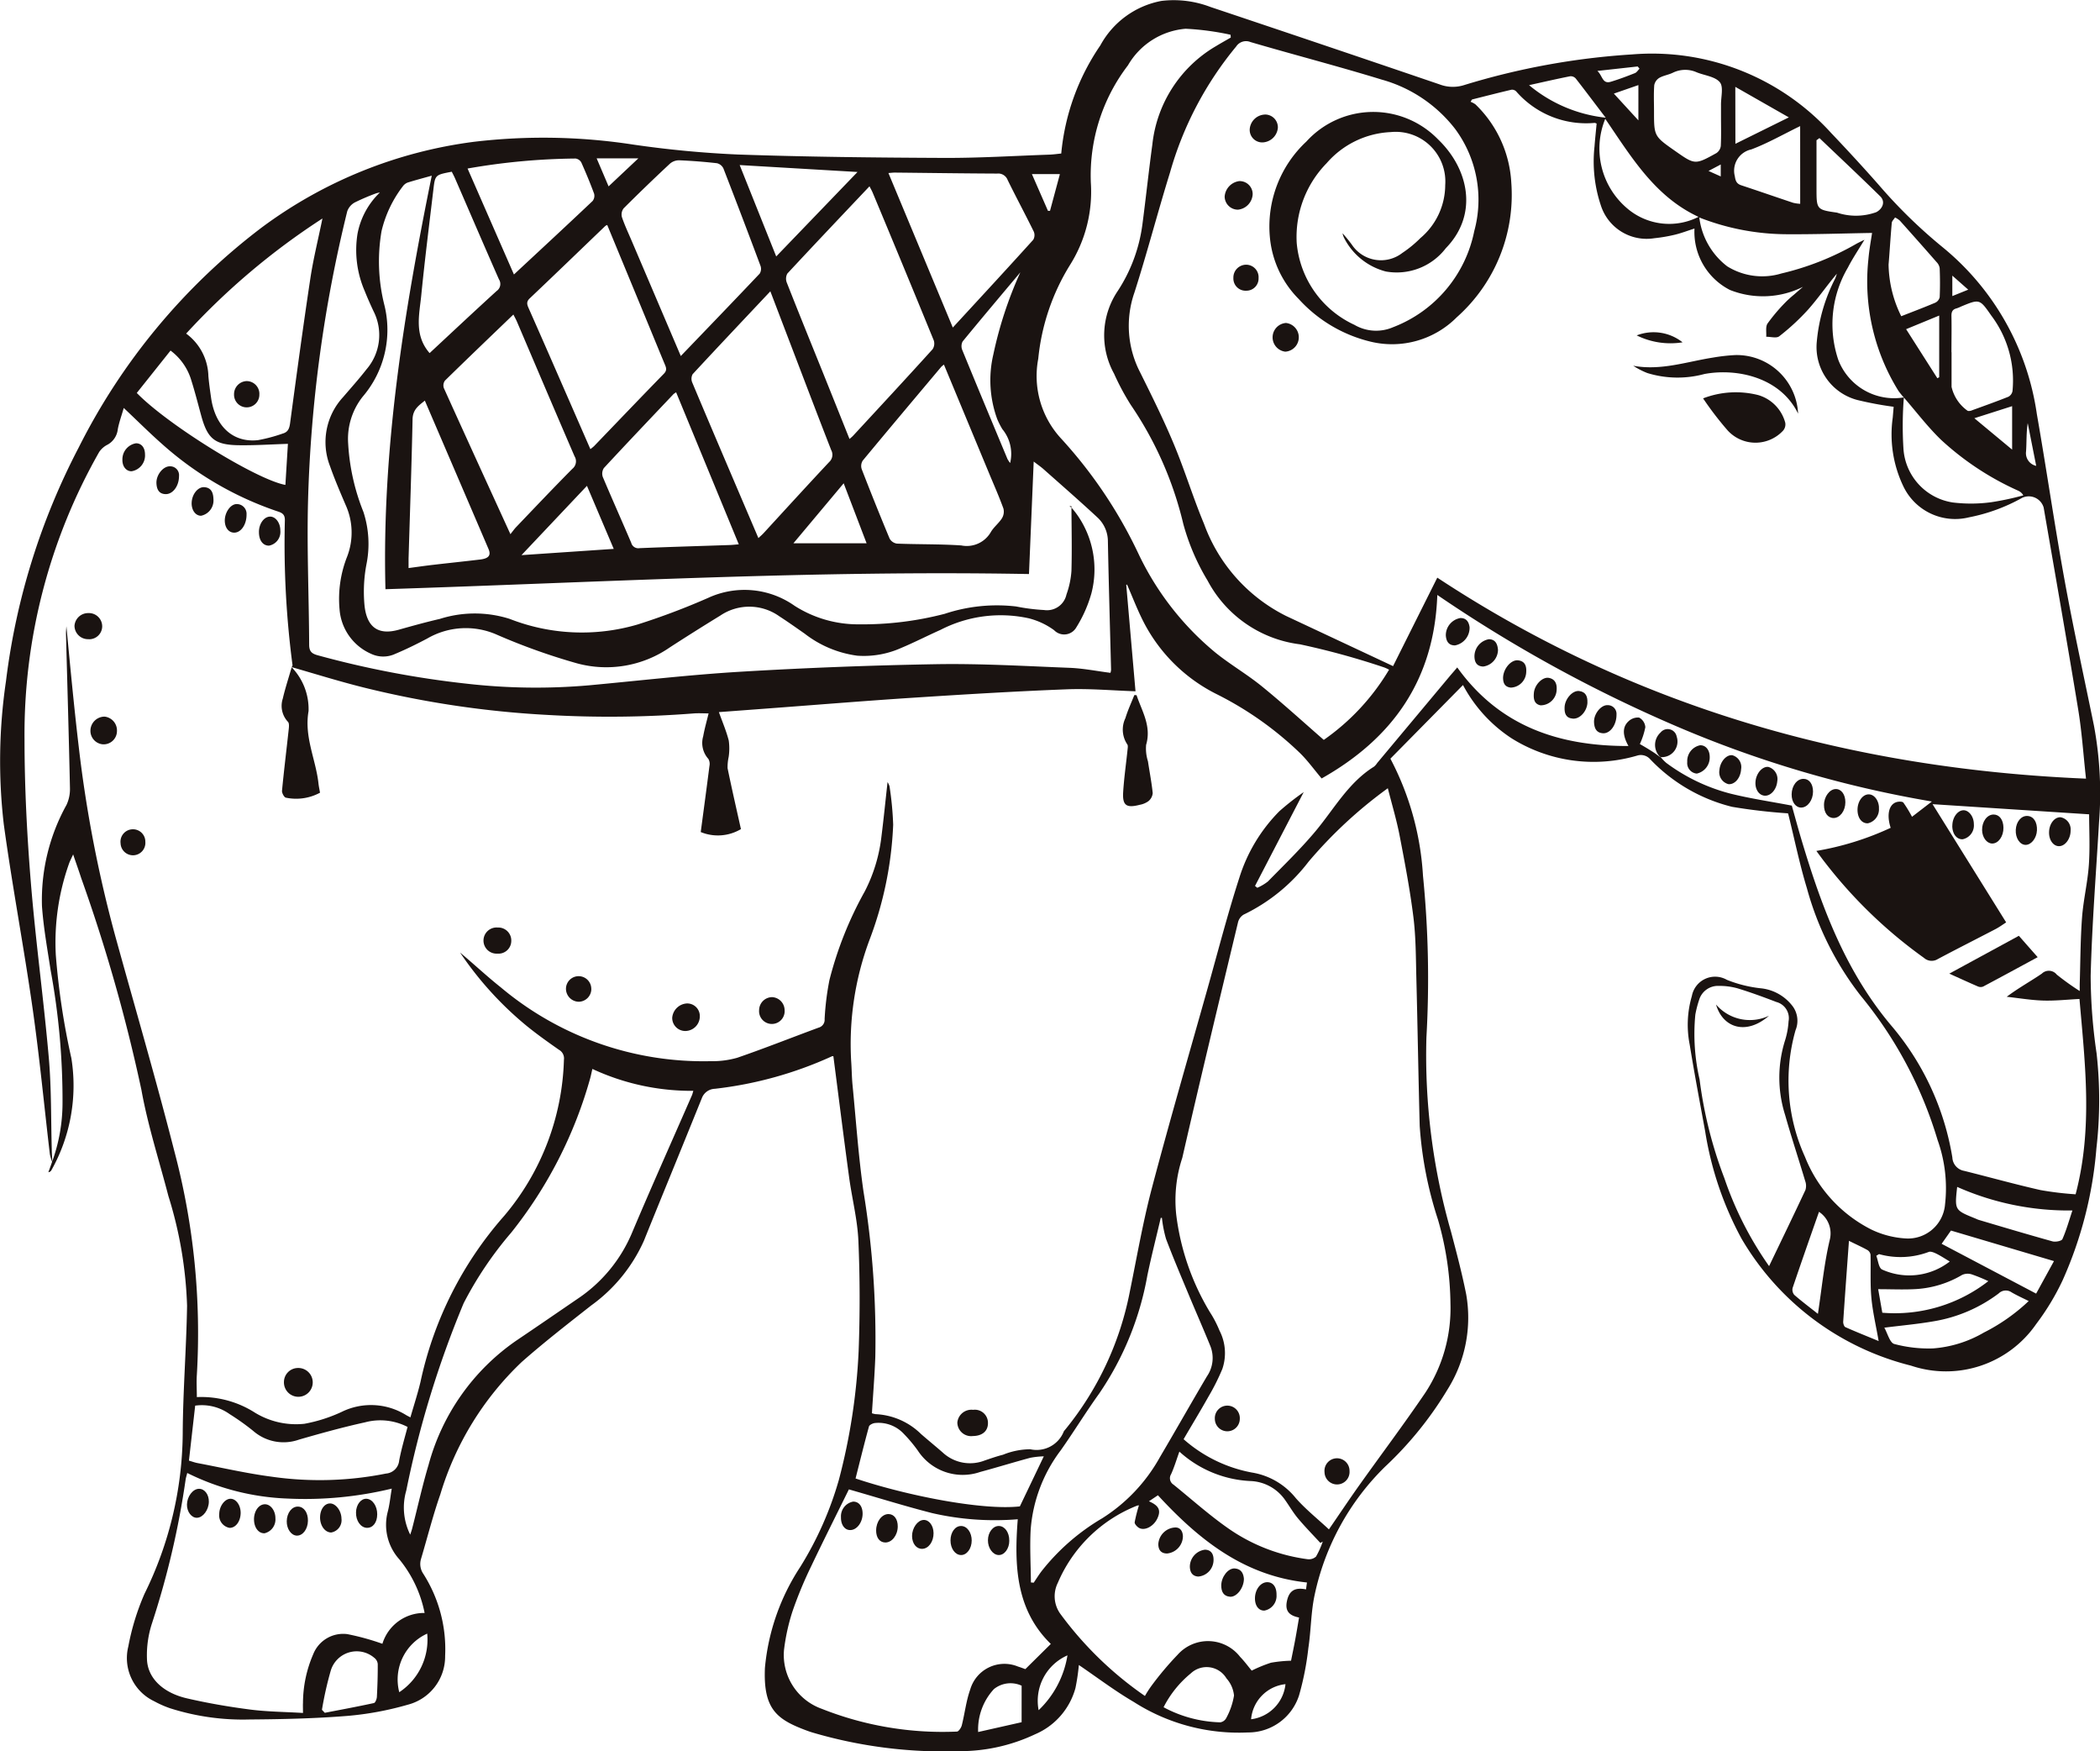 <svg id="グループ_160" data-name="グループ 160" xmlns="http://www.w3.org/2000/svg" xmlns:xlink="http://www.w3.org/1999/xlink" width="114.929" height="95.821" viewBox="0 0 114.929 95.821">
  <defs>
    <clipPath id="clip-path">
      <rect id="長方形_219" data-name="長方形 219" width="114.929" height="95.821" fill="none"/>
    </clipPath>
  </defs>
  <g id="グループ_159" data-name="グループ 159" clip-path="url(#clip-path)">
    <path id="パス_188" data-name="パス 188" d="M2.865,63.6a2.567,2.567,0,0,1-.136-.447c-.313-2.653-.565-5.315-.942-7.959C1.306,51.818.668,48.469.207,45.1a29.922,29.922,0,0,1,.12-7.828,37.414,37.414,0,0,1,3.982-12.79A34.52,34.52,0,0,1,14.318,12.452,24.769,24.769,0,0,1,25.943,7.758a32.285,32.285,0,0,1,8.693.15,56.975,56.975,0,0,0,5.742.546c3.759.13,7.522.17,11.283.186,1.924.008,3.848-.113,5.772-.179.218-.008.435-.04.647-.061a12.493,12.493,0,0,1,2.138-5.914A4.813,4.813,0,0,1,63.564.05a5.636,5.636,0,0,1,2.684.332q6.273,2.1,12.536,4.235a2.033,2.033,0,0,0,1.343.039,39.775,39.775,0,0,1,9.2-1.679,13.238,13.238,0,0,1,10.883,4.294c.891.937,1.769,1.888,2.623,2.859a27.77,27.77,0,0,0,3.465,3.381,14.439,14.439,0,0,1,5.175,9.146c.529,3.021.966,6.058,1.515,9.074.486,2.67,1.068,5.322,1.612,7.981a20.24,20.24,0,0,1,.277,5.267c-.163,2.8-.386,5.6-.459,8.409a29.693,29.693,0,0,0,.325,4.251,23,23,0,0,1-.011,5.192,21.925,21.925,0,0,1-1.847,7.216,13.352,13.352,0,0,1-1.451,2.4,6,6,0,0,1-6.849,2.273,14.934,14.934,0,0,1-9.275-6.949,18.292,18.292,0,0,1-1.993-5.891c-.289-1.573-.586-3.144-.843-4.723a5.6,5.6,0,0,1,.119-2.662,1.293,1.293,0,0,1,1.914-.885,6.99,6.99,0,0,0,1.907.469,2.5,2.5,0,0,1,1.727,1.021,1.346,1.346,0,0,1,.126,1.266,10.088,10.088,0,0,0,.516,6.93,7.576,7.576,0,0,0,3.641,3.982,4.992,4.992,0,0,0,1.848.481,2.032,2.032,0,0,0,2.177-1.867,7.814,7.814,0,0,0-.408-3.514,22.575,22.575,0,0,0-4.194-7.879,16.72,16.72,0,0,1-2.96-5.905c-.4-1.316-.676-2.671-1.008-4.008-.017-.07-.047-.136-.029-.085a30.647,30.647,0,0,1-3.056-.356,9.245,9.245,0,0,1-4.474-2.595.681.681,0,0,0-.731-.205,8.457,8.457,0,0,1-6.86-.947,7.913,7.913,0,0,1-2.662-2.917L76.094,41.51a15.709,15.709,0,0,1,1.783,6.4,56.616,56.616,0,0,1,.188,8.855A34.877,34.877,0,0,0,79.41,67.386c.3,1.134.6,2.271.83,3.421a7.384,7.384,0,0,1-1.009,5.2,19.615,19.615,0,0,1-3.425,4.239,13.824,13.824,0,0,0-3.854,7c-.209.955-.2,1.954-.348,2.926a15.728,15.728,0,0,1-.506,2.579,2.92,2.92,0,0,1-2.806,2.039,10.658,10.658,0,0,1-6.239-1.667c-1.046-.611-2.017-1.35-3.009-2.023a11.49,11.49,0,0,1-.186,1.259,3.848,3.848,0,0,1-2.214,2.533,9.639,9.639,0,0,1-4.134.922,25.423,25.423,0,0,1-8.046-1.021c-.2-.06-.388-.133-.579-.208-1.442-.57-2.116-1.179-2.022-3.331a12.056,12.056,0,0,1,1.931-5.517,18.749,18.749,0,0,0,2.116-4.769,33.445,33.445,0,0,0,1.081-7.04c.076-2.009.073-4.026-.013-6.035-.05-1.166-.351-2.32-.508-3.483-.3-2.2-.573-4.4-.861-6.617a.116.116,0,0,0-.075,0,21.154,21.154,0,0,1-6.415,1.78.785.785,0,0,0-.7.491q-.99,2.446-1.988,4.89-.6,1.467-1.192,2.935a8.766,8.766,0,0,1-2.89,3.543c-1.281,1.008-2.572,2.009-3.794,3.086A16.531,16.531,0,0,0,24.1,81.756c-.406,1.161-.707,2.359-1.058,3.539a.953.953,0,0,0,.128.82A7.662,7.662,0,0,1,24.361,90.6a2.724,2.724,0,0,1-2.047,2.673,17.1,17.1,0,0,1-3.319.613c-1.77.142-3.551.181-5.328.194a13.119,13.119,0,0,1-4.342-.608,5.518,5.518,0,0,1-.884-.389,2.614,2.614,0,0,1-1.419-2.995A13.305,13.305,0,0,1,7.91,87.2,20.125,20.125,0,0,0,10,78.453c.011-2.336.2-4.672.238-7.009A22.416,22.416,0,0,0,9.213,65.43c-.5-1.93-1.122-3.839-1.474-5.8A91.285,91.285,0,0,0,4.446,48.049c-.129-.4-.273-.8-.443-1.3-.094.207-.163.338-.216.476a12.908,12.908,0,0,0-.733,5.022A40.038,40.038,0,0,0,3.906,57.9a9.457,9.457,0,0,1-1.094,6.13.218.218,0,0,1-.165.108c.068-.185.137-.37.2-.557a9.455,9.455,0,0,0,.575-3.236,39.179,39.179,0,0,0-.654-7.275c-.178-1.16-.388-2.321-.471-3.49A10.73,10.73,0,0,1,3.64,44.039a2.042,2.042,0,0,0,.189-.915c-.06-2.822-.144-5.645-.218-8.467,0-.13.014-.261.023-.392.212,2.228.42,4.451.684,6.666a69.765,69.765,0,0,0,2,10.319C7.4,55.168,8.542,59.067,9.545,63a38.8,38.8,0,0,1,1.228,12.229c-.026.388,0,.779,0,1.212a5.458,5.458,0,0,1,3.183.854,4.313,4.313,0,0,0,2.705.606,8.374,8.374,0,0,0,2.039-.651,3.64,3.64,0,0,1,3.535.181c.062.036.128.068.226.12.19-.664.4-1.3.554-1.951a20.049,20.049,0,0,1,4.569-9.064,13.806,13.806,0,0,0,3.279-8.552.537.537,0,0,0-.268-.543c-.6-.42-1.2-.845-1.771-1.309a18.713,18.713,0,0,1-3.646-4.015c.752.628,1.466,1.3,2.23,1.906a17.237,17.237,0,0,0,11.461,4.039,5,5,0,0,0,1.475-.186c1.5-.516,2.967-1.1,4.453-1.648a.446.446,0,0,0,.333-.472,14.93,14.93,0,0,1,.263-2.131,20.08,20.08,0,0,1,1.934-4.852,8.732,8.732,0,0,0,.914-3.014c.122-.966.218-1.935.333-2.968a.992.992,0,0,1,.108.233,17.747,17.747,0,0,1,.2,2.1,20.007,20.007,0,0,1-1.3,6.312,16.3,16.3,0,0,0-1,6.613c.033.44.033.882.076,1.321.19,1.943.324,3.9.6,5.826a50.093,50.093,0,0,1,.646,9.044c-.038,1.024-.122,2.047-.185,3.085a.967.967,0,0,0,.211.05,3.791,3.791,0,0,1,2.482,1.092c.388.337.787.663,1.174,1a2.2,2.2,0,0,0,2.3.444c.333-.113.666-.23,1.007-.316a4.015,4.015,0,0,1,1.492-.3,1.6,1.6,0,0,0,1.837-.981.461.461,0,0,1,.055-.069,17.046,17.046,0,0,0,3.556-7.575c.385-1.882.712-3.781,1.2-5.637.97-3.672,2.033-7.32,3.062-10.976.568-2.018,1.09-4.05,1.735-6.042a8.953,8.953,0,0,1,2.188-3.63,14.338,14.338,0,0,1,1.331-1.044l-2.664,5.133.124.1a2.611,2.611,0,0,0,.584-.347c.881-.9,1.792-1.78,2.6-2.745,1.022-1.223,1.8-2.663,3.205-3.536a.879.879,0,0,0,.174-.2l3.929-4.7c.146-.175.3-.347.451-.528,2.327,3.237,5.581,4.308,9.371,4.3-.32-.569-.342-1.019-.018-1.334a.753.753,0,0,1,.6-.223.65.65,0,0,1,.341.527,4.062,4.062,0,0,1-.3.921c.2.116.433.252.664.4.148.092.287.2.43.3a.473.473,0,0,1,.052.023,2.347,2.347,0,0,0,.3.309,10.113,10.113,0,0,0,3.513,1.682c1.091.271,2.208.435,3.357.655.167.591.346,1.256.543,1.915,1.105,3.685,2.425,7.233,5,10.239a14.835,14.835,0,0,1,3.244,7.1.779.779,0,0,0,.651.732c1.393.348,2.777.734,4.176,1.051a17.524,17.524,0,0,0,1.918.23c.952-3.611.514-7.163.212-10.687-.672.033-1.331.107-1.988.087s-1.329-.134-1.994-.207c.648-.488,1.306-.845,1.921-1.266a.551.551,0,0,1,.817.052,14.053,14.053,0,0,0,1.257.9c0-.225,0-.3,0-.369.038-1.218.037-2.44.127-3.654.072-.963.306-1.914.373-2.878s.015-1.925.015-2.768l-8.569-.555,4.028,6.468c-.165.105-.365.253-.582.367-1.053.55-2.115,1.083-3.163,1.642a.632.632,0,0,1-.753-.067,25.764,25.764,0,0,1-5.41-5.213c-.159-.2-.306-.408-.479-.639a15.9,15.9,0,0,0,4.067-1.265c-.231-.706-.1-1.281.324-1.407.115-.035.319-.039.372.029a6.888,6.888,0,0,1,.472.775l1.087-.836A61.5,61.5,0,0,1,91.55,39.652a76.83,76.83,0,0,1-12.889-7.1C78.5,37.212,76.2,40.41,72.33,42.593c-.421-.5-.758-.967-1.161-1.367a18.443,18.443,0,0,0-4.586-3.247,9.029,9.029,0,0,1-4.1-4.155c-.292-.6-.532-1.224-.8-1.837l-.046.01.507,5.826c-1.277-.042-2.521-.156-3.758-.108-2.789.108-5.575.276-8.361.457-2.668.173-5.332.392-8,.591l-2.681.2c.192.538.407,1.036.539,1.555a3.135,3.135,0,0,1-.005.9,2.619,2.619,0,0,0-.059.612c.229,1.119.486,2.232.731,3.334a2.467,2.467,0,0,1-2.2.161c.157-1.179.323-2.4.477-3.616a.54.54,0,0,0-.062-.389,1.3,1.3,0,0,1-.28-1.236c.074-.416.192-.824.295-1.251-.27,0-.533-.018-.792,0a59.281,59.281,0,0,1-8.06.082,53.5,53.5,0,0,1-9.956-1.482C18.625,37.3,17.3,36.886,15.96,36.5h.006c.015-.038.047-.077.042-.113a50.772,50.772,0,0,1-.418-7.919c.006-.305-.129-.4-.378-.481a18.227,18.227,0,0,1-6.35-3.7c-.679-.6-1.318-1.238-2.089-1.966-.127.442-.259.8-.326,1.163a1.1,1.1,0,0,1-.555.843,1.2,1.2,0,0,0-.462.4A31.225,31.225,0,0,0,1.342,40.45c0,2.6.133,5.2.343,7.794.261,3.22.705,6.425.987,9.644.147,1.679.113,3.373.163,5.06.006.216.02.431.031.647M104.194,21.748a20,20,0,0,0-.022,2.8,3.183,3.183,0,0,0,2.705,2.945,8.259,8.259,0,0,0,2.1-.015,15.145,15.145,0,0,0,1.755-.375.6.6,0,0,0-.281-.255,15.6,15.6,0,0,1-4.206-2.771c-.743-.713-1.37-1.547-2.049-2.326a3.811,3.811,0,0,1-.3-.368,11.345,11.345,0,0,1-1.641-7.208c.043-.5.135-1,.2-1.43-1.6.027-3.186.083-4.767.07A13.187,13.187,0,0,1,93,11.9a3.965,3.965,0,0,0,1.529,2.673,3.624,3.624,0,0,0,2.963.39,15.149,15.149,0,0,0,4.115-1.63c.122-.066.248-.125.431-.216-.331.552-.65,1.023-.907,1.525a6.1,6.1,0,0,0-.524,5.05,3.274,3.274,0,0,0,3.589,2.052m-25.54,9.859c10.736,7.076,22.633,10.461,35.507,11-.146-1.324-.226-2.556-.425-3.768-.606-3.692-1.256-7.377-1.892-11.064a.849.849,0,0,0-1.172-.535,9.771,9.771,0,0,1-2.918,1.07,3.141,3.141,0,0,1-3.6-1.72,6.567,6.567,0,0,1-.57-3.734c.018-.215.036-.429.05-.595a18.948,18.948,0,0,1-1.973-.368A2.993,2.993,0,0,1,99.429,18.7a9.341,9.341,0,0,1,1-3.445c.041-.09.069-.186.1-.279-.552.651-1.026,1.345-1.58,1.969A12.479,12.479,0,0,1,97.374,18.4c-.15.119-.47.023-.712.026.018-.245-.047-.546.072-.725a9.868,9.868,0,0,1,.961-1.139,5.976,5.976,0,0,1,.49-.444c.162-.143.326-.283.489-.424a4.9,4.9,0,0,1-3.993.173,3.56,3.56,0,0,1-1.945-3.363c-.379.121-.72.253-1.073.338a8.563,8.563,0,0,1-1.126.192,2.632,2.632,0,0,1-2.929-1.806,7.545,7.545,0,0,1-.343-3.217c.031-.419.077-.838.115-1.25a.421.421,0,0,0-.107-.037,5.072,5.072,0,0,1-4.294-1.722.319.319,0,0,0-.259-.093c-.722.169-1.44.354-2.16.535l-.079.125a1.1,1.1,0,0,1,.269.143A6.431,6.431,0,0,1,82.71,9.984a8.963,8.963,0,0,1-2.987,7.378,4.99,4.99,0,0,1-4.677,1.34,7.755,7.755,0,0,1-3.964-2.336A5.485,5.485,0,0,1,69.5,13a6.355,6.355,0,0,1,1.993-5.253A4.943,4.943,0,0,1,78.7,7.624c1.7,1.629,2.213,4.123.427,5.956a3.383,3.383,0,0,1-3.285,1.274A3.57,3.57,0,0,1,73.551,13a1.161,1.161,0,0,1-.077-.237,7.833,7.833,0,0,1,.511.625,1.912,1.912,0,0,0,2.765.449,6.393,6.393,0,0,0,.986-.81,3.81,3.81,0,0,0,1.358-2.9,2.716,2.716,0,0,0-2.979-2.9,4.935,4.935,0,0,0-3.509,1.7A5.768,5.768,0,0,0,70.967,13.3a5.464,5.464,0,0,0,3.155,4.472,2.352,2.352,0,0,0,2.121.13,7.128,7.128,0,0,0,4.441-5.261,6.505,6.505,0,0,0-1.039-5.575,7.67,7.67,0,0,0-4.027-2.711C73.238,3.625,70.826,3,68.435,2.3a.642.642,0,0,0-.781.244,18.846,18.846,0,0,0-3.62,6.89c-.678,2.184-1.252,4.4-1.951,6.578a5.526,5.526,0,0,0,.308,4.349c.646,1.3,1.292,2.6,1.852,3.942.6,1.433,1.051,2.927,1.651,4.36a9.1,9.1,0,0,0,4.5,5.043l5.846,2.74,2.42-4.839M72.73,83.678c.61-.888,1.123-1.657,1.658-2.409,1.2-1.687,2.445-3.342,3.609-5.054a8.423,8.423,0,0,0,1.384-4.882,17.071,17.071,0,0,0-.683-4.6,20.942,20.942,0,0,1-1-5.126c-.072-2.7-.115-5.408-.184-8.111-.028-1.1-.024-2.21-.159-3.3-.186-1.5-.469-2.985-.755-4.468-.167-.865-.423-1.714-.647-2.6a24.48,24.48,0,0,0-4.339,4.021,9.836,9.836,0,0,1-3.553,2.894.684.684,0,0,0-.307.422c-1.029,4.291-2.064,8.582-3.049,12.884a7.393,7.393,0,0,0-.331,3.124,13.518,13.518,0,0,0,1.842,5.321A5.993,5.993,0,0,1,66.74,72.8a2.689,2.689,0,0,1,.157,2.1,12.146,12.146,0,0,1-.767,1.527c-.435.776-.9,1.537-1.354,2.318a7.787,7.787,0,0,0,3.741,1.824,3.874,3.874,0,0,1,2.4,1.4c.536.61,1.181,1.123,1.809,1.707M58.634,27.7l-.107-.014a1.261,1.261,0,0,1,.159.141,5.111,5.111,0,0,1,.321.42,5.189,5.189,0,0,1,.724,4.216,7.163,7.163,0,0,1-.828,1.866.764.764,0,0,1-1.213.152,4.014,4.014,0,0,0-1.378-.649,7.185,7.185,0,0,0-4.835.629c-.723.322-1.429.685-2.158.991a5.007,5.007,0,0,1-2.4.424,5.973,5.973,0,0,1-2.887-1.211c-.458-.319-.913-.642-1.381-.945a2.833,2.833,0,0,0-3.234-.037q-1.389.851-2.757,1.737a6.106,6.106,0,0,1-5.1.869,34.361,34.361,0,0,1-4.339-1.55,4.2,4.2,0,0,0-3.843.2c-.568.3-1.149.587-1.743.835a1.556,1.556,0,0,1-1.324,0,2.894,2.894,0,0,1-1.727-2.424A6.293,6.293,0,0,1,19,30.45a3.657,3.657,0,0,0-.085-2.824c-.3-.7-.6-1.4-.854-2.121a3.625,3.625,0,0,1,.719-3.781c.428-.5.873-.995,1.278-1.517a2.873,2.873,0,0,0,.384-3.181c-.168-.359-.33-.721-.476-1.089a5.632,5.632,0,0,1-.4-3.146,4.207,4.207,0,0,1,1.225-2.259,1.736,1.736,0,0,0-.2.044,11.774,11.774,0,0,0-1.172.5.886.886,0,0,0-.416.488,74.468,74.468,0,0,0-2.145,15.86c-.068,2.614.051,5.232.062,7.848,0,.374.144.493.474.583a52.264,52.264,0,0,0,8.161,1.554,33.351,33.351,0,0,0,6.688.087c2.778-.257,5.552-.581,8.335-.746q5.345-.317,10.7-.41c2.421-.038,4.845.105,7.267.2.741.03,1.476.178,2.228.274a.767.767,0,0,0,.034-.168c-.059-2.337-.129-4.674-.174-7.011a1.785,1.785,0,0,0-.578-1.328c-.968-.9-1.961-1.764-2.948-2.64-.145-.129-.307-.238-.535-.414-.09,2.143-.175,4.174-.258,6.155-11.77-.218-23.459.453-35.219.83-.2-7.674,1.012-15.137,2.534-22.626-.481.135-.9.245-1.318.376a.593.593,0,0,0-.266.207,6.471,6.471,0,0,0-1.163,2.445,9.766,9.766,0,0,0,.147,4.022A5.621,5.621,0,0,1,19.853,21.7a3.714,3.714,0,0,0-.8,2.55,11.789,11.789,0,0,0,.838,3.763,5.658,5.658,0,0,1,.164,2.865,8,8,0,0,0-.108,2.226c.116,1.161.7,1.683,1.879,1.35.748-.211,1.5-.419,2.253-.593a6.316,6.316,0,0,1,3.812,0,10.833,10.833,0,0,0,7,.309,38.534,38.534,0,0,0,3.862-1.456,4.751,4.751,0,0,1,4.732.431A6.449,6.449,0,0,0,47,34.16a17.874,17.874,0,0,0,4.707-.577,9.065,9.065,0,0,1,3.906-.4,10.757,10.757,0,0,0,1.526.194,1.09,1.09,0,0,0,1.227-.851,4.764,4.764,0,0,0,.272-1.286c.033-1.181.005-2.363,0-3.544m17.389,8.948a2.124,2.124,0,0,0-.273-.126,41.971,41.971,0,0,0-4.612-1.265,6.656,6.656,0,0,1-5.053-3.486,12.158,12.158,0,0,1-1.329-3.1,19.565,19.565,0,0,0-2.878-6.519,13.522,13.522,0,0,1-.913-1.706,4.336,4.336,0,0,1,.2-4.517,8.7,8.7,0,0,0,1.353-3.647c.192-1.456.345-2.916.544-4.371a7.11,7.11,0,0,1,3.486-5.385c.265-.161.537-.312.805-.467,0-.051-.008-.1-.012-.154a15.054,15.054,0,0,0-2.455-.328,4.027,4.027,0,0,0-3.158,2A9.906,9.906,0,0,0,59.7,10a7.517,7.517,0,0,1-1.142,4.5,11.948,11.948,0,0,0-1.736,5.126,5.04,5.04,0,0,0,1.215,4.33A25.286,25.286,0,0,1,62.3,30.286a15.745,15.745,0,0,0,4.219,5.421c.81.653,1.721,1.181,2.529,1.836,1.148.932,2.242,1.93,3.4,2.94a12.433,12.433,0,0,0,3.569-3.835M46.46,81.487c-.682,1.385-1.4,2.811-2.087,4.255a21.886,21.886,0,0,0-1.006,2.436,11.093,11.093,0,0,0-.46,2.1,3.127,3.127,0,0,0,2.065,3.218,17.932,17.932,0,0,0,7.4,1.246c.088,0,.23-.206.264-.338.165-.651.237-1.332.461-1.96a1.949,1.949,0,0,1,2.618-1.259c.165.051.326.115.4.14l1.394-1.378C55.6,88.088,55.5,85.671,55.7,83.125a15.33,15.33,0,0,1-4.674-.334c-1.515-.386-3.009-.855-4.567-1.3m-23.221,6.76a6.677,6.677,0,0,0-1.38-2.929,2.819,2.819,0,0,1-.632-2.627c.1-.39.138-.794.214-1.246a20.173,20.173,0,0,1-5.7.544,13.417,13.417,0,0,1-5.492-1.4c-.039.153-.071.251-.088.352a46.517,46.517,0,0,1-1.842,7.874,5.607,5.607,0,0,0-.275,1.945c.023,1.034.858,1.853,2.186,2.16,1.141.264,2.3.463,3.462.613.939.121,1.893.126,2.891.186,0-.236-.009-.4,0-.553a6.753,6.753,0,0,1,.557-2.653,1.763,1.763,0,0,1,1.876-1.106,13.651,13.651,0,0,1,1.913.528,2.382,2.382,0,0,1,2.3-1.687m9.19-29.76c-.051.222-.08.365-.118.506a23.783,23.783,0,0,1-4.326,8.448,19.931,19.931,0,0,0-2.6,3.86,54.686,54.686,0,0,0-3.139,10.247,3.338,3.338,0,0,0,.216,2.415c.047-.147.081-.239.105-.333.3-1.164.556-2.341.9-3.49a12.079,12.079,0,0,1,4.808-6.8c1.12-.755,2.233-1.52,3.348-2.283A8.114,8.114,0,0,0,34.6,67.427c1.061-2.513,2.177-5,3.269-7.5.028-.064.042-.134.075-.243a12.84,12.84,0,0,1-5.515-1.194M62.882,82.144c.548.235.664.493.459.935s-.714.707-1.025.506c-.1-.065-.231-.211-.217-.3a8.574,8.574,0,0,1,.233-.921.383.383,0,0,0-.113.021,7.846,7.846,0,0,0-4.327,4.22,1.646,1.646,0,0,0,.129,1.683,19.451,19.451,0,0,0,4.639,4.506,5.912,5.912,0,0,1,.353-.55,17.139,17.139,0,0,1,1.441-1.711,2.225,2.225,0,0,1,3.417.122c.24.249.446.529.632.752a7.737,7.737,0,0,1,1.053-.432,7.3,7.3,0,0,1,1.1-.11c.078-.389.159-.775.231-1.163s.14-.8.208-1.2c-.578-.115-.77-.39-.663-.9.117-.563.427-.763,1.044-.64l.051-.377c-3.457-.366-5.93-2.358-8.156-4.773l-.49.329m.707-15.507h-.061c-.246,1.05-.515,2.1-.734,3.151a16.6,16.6,0,0,1-2.641,6.469c-.729,1.013-1.38,2.081-2.1,3.1A8.206,8.206,0,0,0,56.406,83.7c-.051.958.006,1.922.014,2.883l.153.013c.146-.214.281-.436.439-.641a11.866,11.866,0,0,1,3.306-2.881,9.271,9.271,0,0,0,3.169-3.359c.865-1.465,1.7-2.947,2.567-4.411a1.765,1.765,0,0,0,.194-1.636c-.385-.95-.8-1.888-1.194-2.835-.422-1.013-.853-2.024-1.24-3.05a6.712,6.712,0,0,1-.224-1.148m-17.1-42.614c.087-.078.144-.122.193-.174C48.14,22.271,49.6,20.7,51.04,19.107a.563.563,0,0,0,.061-.488q-1.658-4.052-3.347-8.092c-.043-.1-.1-.2-.169-.333-1.518,1.605-3.016,3.181-4.495,4.774a.586.586,0,0,0-.028.5c.655,1.665,1.33,3.323,2,4.983.475,1.181.948,2.363,1.432,3.572M96.817,69.278c.668-1.392,1.34-2.776,1.991-4.168a.771.771,0,0,0-.014-.494c-.361-1.208-.758-2.406-1.1-3.618a6.757,6.757,0,0,1,0-4.077,4.3,4.3,0,0,0,.19-1.036.915.915,0,0,0-.669-1.062c-.7-.269-1.4-.526-2.113-.744a3.687,3.687,0,0,0-1.04-.136,1.074,1.074,0,0,0-1.072.765,5.855,5.855,0,0,0-.208.808,11.044,11.044,0,0,0,.233,3.543,23.242,23.242,0,0,0,1.358,5.409,18.868,18.868,0,0,0,2.448,4.81M42.159,15.94c-1.461,1.552-2.864,3.034-4.251,4.532a.522.522,0,0,0-.025.451c.8,1.906,1.612,3.807,2.423,5.708l1.2,2.81c.12-.113.208-.187.285-.271,1.194-1.3,2.38-2.6,3.585-3.887a.538.538,0,0,0,.113-.66c-.7-1.789-1.38-3.583-2.066-5.376-.413-1.078-.823-2.157-1.263-3.307M33.23,12.311a.464.464,0,0,0-.1.05c-1.378,1.321-2.75,2.648-4.136,3.961-.2.188-.152.34-.062.541q.872,1.97,1.732,3.945c.545,1.245,1.089,2.491,1.646,3.766a2.423,2.423,0,0,0,.2-.162c1.273-1.322,2.541-2.65,3.823-3.964.175-.18.133-.319.056-.5-.35-.838-.693-1.679-1.04-2.519q-1.057-2.558-2.115-5.116m4.028,7.163c1.476-1.535,2.9-3.013,4.314-4.505a.49.49,0,0,0,.047-.419q-1-2.677-2.034-5.341a.525.525,0,0,0-.356-.281Q38.2,8.813,37.166,8.77a.761.761,0,0,0-.5.184q-1.288,1.2-2.537,2.447a.558.558,0,0,0-.092.479c.15.443.351.869.535,1.3l2.685,6.295m14.4.476a1.366,1.366,0,0,0-.143.118c-1.436,1.709-2.875,3.415-4.3,5.135a.554.554,0,0,0-.054.466q.738,1.907,1.525,3.794a.549.549,0,0,0,.4.279c1.174.047,2.352.021,3.522.1a1.52,1.52,0,0,0,1.621-.734c.162-.274.436-.481.607-.752a.7.7,0,0,0,.081-.532c-.235-.647-.514-1.278-.779-1.914L51.66,19.95m-41.475-1.7a2.979,2.979,0,0,1,1.22,2.335c.035.395.091.788.147,1.181.226,1.564,1.2,2.467,2.568,2.316a8.717,8.717,0,0,0,1.354-.361c.277-.077.36-.262.4-.55.355-2.647.713-5.295,1.111-7.936.161-1.069.425-2.122.662-3.281a38.493,38.493,0,0,0-7.461,6.3M27.938,29.222c.136-.17.211-.278.3-.372,1.025-1.072,2.045-2.149,3.087-3.2a.524.524,0,0,0,.119-.684c-1.058-2.448-2.1-4.9-3.148-7.356-.054-.127-.121-.248-.2-.4-1.276,1.226-2.517,2.413-3.744,3.614a.451.451,0,0,0-.062.407c1.189,2.631,2.391,5.255,3.646,8M48.623,9.47l3.522,8.452c1.506-1.634,2.963-3.209,4.4-4.8a.5.5,0,0,0,.033-.447c-.465-.948-.967-1.879-1.432-2.828a.551.551,0,0,0-.576-.35c-1.866-.008-3.732-.035-5.6-.054-.1,0-.2.013-.352.025M37.006,21.463a1.215,1.215,0,0,0-.146.1c-1.274,1.345-2.552,2.686-3.81,4.045a.558.558,0,0,0-.06.489c.506,1.2,1.041,2.395,1.555,3.6a.4.4,0,0,0,.453.295c1.644-.069,3.289-.115,4.934-.171.151-.005.3-.023.5-.039l-3.429-8.317M10.341,79.917c.155.045.3.1.458.132,1.352.256,2.7.568,4.06.746a18.479,18.479,0,0,0,6.263-.17.785.785,0,0,0,.724-.71c.117-.624.3-1.235.459-1.841a3.246,3.246,0,0,0-2.328-.252c-1.214.267-2.415.6-3.61.945a2.53,2.53,0,0,1-2.51-.476,13.169,13.169,0,0,0-1.29-.919,2.614,2.614,0,0,0-1.885-.463l-.342,3.009m15.248-70.7,2.539,5.8c1.478-1.375,2.9-2.691,4.306-4.022a.459.459,0,0,0,.081-.4c-.213-.577-.45-1.146-.7-1.707a.428.428,0,0,0-.314-.215,35.734,35.734,0,0,0-5.909.547m-2.081,10.1c1.216-1.13,2.434-2.274,3.67-3.4a.465.465,0,0,0,.126-.637c-.81-1.836-1.6-3.679-2.4-5.519-.056-.129-.124-.253-.181-.369-.9.172-.912.171-1.005.958-.229,1.936-.474,3.871-.666,5.811-.105,1.062-.4,2.169.457,3.154m-.261,2.6c-.307.255-.66.468-.671,1.02-.053,2.542-.143,5.084-.219,7.625,0,.158,0,.316,0,.517.477-.063.908-.126,1.341-.176.86-.1,1.721-.189,2.581-.292.468-.057.6-.232.454-.574-1.155-2.695-2.313-5.389-3.485-8.12M46.823,80.894c2.845.951,6.96,1.755,8.992,1.527l1.311-2.739a4.713,4.713,0,0,0-.741.08c-.918.248-1.827.529-2.744.776a2.933,2.933,0,0,1-3.409-1.168,7.736,7.736,0,0,0-.761-.91,1.887,1.887,0,0,0-1.588-.6c-.118.013-.3.1-.327.193-.259.942-.492,1.891-.733,2.842m17.723-1.472c-.161.448-.281.855-.455,1.238a.413.413,0,0,0,.133.57c1,.808,1.966,1.677,3.022,2.411a9.814,9.814,0,0,0,4.307,1.668.577.577,0,0,0,.47-.143,4.759,4.759,0,0,0,.369-.82l-.132.073c-.409-.445-.834-.877-1.222-1.34-.263-.313-.469-.673-.707-1.008a2.414,2.414,0,0,0-1.9-1.038,6.21,6.21,0,0,1-3.886-1.61m42.26-60.152q0,.948,0,1.895a2.2,2.2,0,0,0,.89,1.316.43.43,0,0,0,.247-.04c.661-.24,1.323-.475,1.975-.736a.443.443,0,0,0,.223-.308,5.9,5.9,0,0,0-1.162-4.134c-.636-.916-.641-.913-1.656-.492a1.762,1.762,0,0,1-.245.1c-.225.056-.283.2-.278.419.014.661,0,1.322,0,1.983M94.187,6.354c0-.205,0-.411,0-.616-.006-.425.148-.985-.064-1.239-.26-.313-.829-.366-1.261-.541a1.539,1.539,0,0,0-1.314.023c-.236.114-.511.151-.736.279a.6.6,0,0,0-.278.4c-.035.467-.013.938-.013,1.408,0,1.383,0,1.383,1.148,2.187,1.091.765,1.094.771,2.269.12a.552.552,0,0,0,.238-.391c.027-.541.011-1.085.011-1.628M40.481,9.031l2,5L46.93,9.41l-6.449-.379M9.332,19.183,7.486,21.5c1.694,1.744,6.544,4.742,8.133,5.032.047-.761.093-1.518.138-2.247-.92.028-1.81.089-2.7.075-1.307-.02-1.7-.356-2.044-1.614-.174-.636-.336-1.277-.534-1.906a3.146,3.146,0,0,0-1.148-1.66m83.622-7.316c-2.39-1.11-3.674-3.277-5.1-5.362a4.287,4.287,0,0,0,1.208,4.906,3.538,3.538,0,0,0,3.9.455m18.066,59.323c-.337-.169-.646-.306-.936-.476a.553.553,0,0,0-.705.058,8.114,8.114,0,0,1-3.561,1.526c-.861.15-1.735.227-2.7.349.176.307.3.824.544.892a7.3,7.3,0,0,0,2.118.243,6.475,6.475,0,0,0,2.788-.869,10.315,10.315,0,0,0,2.452-1.723M98.519,6.9c-.935.454-1.777.939-2.675,1.276a1.191,1.191,0,0,0-.9,1.467c.039.274.11.42.367.5.943.312,1.882.638,2.825.953a2.254,2.254,0,0,0,.385.056Zm5.537,10.4c.663-.26,1.266-.487,1.859-.739a.442.442,0,0,0,.24-.3c.025-.528.021-1.058,0-1.586a.608.608,0,0,0-.168-.333q-1-1.142-2.011-2.27a1.243,1.243,0,0,0-.264-.174c-.062.1-.17.193-.179.3-.069.76-.112,1.523-.175,2.284a6.579,6.579,0,0,0,.694,2.822M99.575,7.555l-.161.118v2.633c0,1.147,0,1.171,1.121,1.328a3.281,3.281,0,0,0,2.149-.025c.355-.189.512-.577.218-.867-1.095-1.077-2.216-2.127-3.327-3.187m7.537,57.384c-.14,1.27-.14,1.27.976,1.722.068.028.133.062.2.083,1.345.4,2.688.8,4.04,1.176.165.046.5-.018.544-.123.216-.487.36-1.006.547-1.567a15.024,15.024,0,0,1-6.31-1.291M28.54,30.374l5.049-.342-1.466-3.45L28.54,30.374M112.41,69l-5.637-1.671-.511.725,5.172,2.725L112.41,69M55.842,14.9c-1.056,1.258-2.117,2.513-3.159,3.783a.557.557,0,0,0-.02.467c.816,1.993,1.646,3.981,2.476,5.969a1.487,1.487,0,0,0,.144.214,2.13,2.13,0,0,0-.426-1.852,4.133,4.133,0,0,1-.279-.547,6.18,6.18,0,0,1-.212-3.551A21.671,21.671,0,0,1,55.842,14.9M63.68,93.41a6.9,6.9,0,0,0,3.1.826.44.44,0,0,0,.328-.23,3.862,3.862,0,0,0,.427-1.237,1.642,1.642,0,0,0-.412-.936,1.264,1.264,0,0,0-1.956-.272A5.782,5.782,0,0,0,63.68,93.41m-46.06.142.155.163c.9-.174,1.8-.34,2.69-.534.077-.017.155-.219.161-.339.032-.6.051-1.2.047-1.8a.486.486,0,0,0-.191-.337,1.481,1.481,0,0,0-2.386.722,19.137,19.137,0,0,0-.477,2.126m83.571-25.664c-.111,1.526-.218,2.974-.315,4.422-.007.1.045.265.115.3.589.263,1.188.5,1.825.764-.15-.864-.332-1.623-.4-2.392s-.024-1.553-.044-2.33a.363.363,0,0,0-.166-.255c-.292-.164-.6-.3-1.014-.506M43.421,29.725h4.006l-1.254-3.282-2.751,3.282m59.595,42.1a8.334,8.334,0,0,0,5.8-1.727,8.69,8.69,0,0,0-.92-.376.736.736,0,0,0-.516.035,5.594,5.594,0,0,1-2.492.772c-.678.042-1.361.008-2.1.008l.226,1.288m-3.524.061c.216-1.417.341-2.755.648-4.049a1.418,1.418,0,0,0-.588-1.533c-.5,1.422-.979,2.789-1.444,4.163a.437.437,0,0,0,.091.382c.406.353.837.677,1.292,1.037M55.912,92.232a1.448,1.448,0,0,0-1.516.185,3.259,3.259,0,0,0-.864,2.349l2.379-.536ZM94.975,7.868,97.9,6.422l-2.93-1.67Zm-7.1-1.429c-.6-.784-1.11-1.469-1.638-2.144a.37.37,0,0,0-.3-.124c-.721.143-1.437.308-2.254.488a7.863,7.863,0,0,0,4.189,1.78m14.964,62.179-.149.092c.1.257.124.644.309.748a3.609,3.609,0,0,0,3.711-.435c-.247-.147-.476-.3-.721-.423-.132-.065-.32-.146-.433-.1a4.379,4.379,0,0,1-2.717.118m1.483-50.606,1.71,2.684.1-.057V17.265l-1.812.746M23.38,89.382a2.758,2.758,0,0,0-1.529,3.206,3.445,3.445,0,0,0,1.529-3.206M110.12,24.6V22.223l-2.067.66L110.12,24.6M58.42,90.572a2.716,2.716,0,0,0-1.578,3,5.309,5.309,0,0,0,1.578-3m11.932,1.576a2.111,2.111,0,0,0-1.882,1.92,2.159,2.159,0,0,0,1.882-1.92M32.653,8.663l.654,1.534,1.63-1.534Zm23.821.862.879,2.01h.112l.541-2.008Zm31.853-4.4,1.339,1.461V4.655l-1.339.465m1.4-1.362-.1-.121-2.206.244c.287.26.271.734.737.592.447-.135.885-.3,1.319-.473.1-.04.169-.16.252-.243M111.438,25.49c-.161-.811-.313-1.575-.464-2.338-.083.526-.056,1.039-.092,1.547a.711.711,0,0,0,.557.791m-4.592-10.408V16.2l.87-.351-.87-.768M94.173,9l-.669.353.669.3Z" transform="translate(0 0)" fill="#1a1311"/>
    <path id="パス_189" data-name="パス 189" d="M338.33,150.4a.915.915,0,0,1,.035-1.321.5.5,0,0,1,.883.219.854.854,0,0,1-.866,1.125.473.473,0,0,0-.052-.023" transform="translate(-247.487 -108.998)" fill="#1a1311"/>
    <path id="パス_190" data-name="パス 190" d="M58.1,136.24a3.294,3.294,0,0,1,.929,2.4c-.249,1.425.4,2.645.543,3.968.017.159.053.317.084.5a2.747,2.747,0,0,1-1.869.272c-.094-.017-.223-.257-.211-.382.108-1.123.246-2.244.368-3.366.014-.132.032-.322-.041-.4a1.273,1.273,0,0,1-.285-1.271c.136-.582.325-1.152.49-1.727H58.1" transform="translate(-42.142 -99.736)" fill="#1a1311"/>
    <path id="パス_191" data-name="パス 191" d="M230.1,141.964c.295.876.823,1.688.522,2.713a2.307,2.307,0,0,0,.1.9c.088.58.2,1.157.261,1.74a.642.642,0,0,1-.236.442,1.175,1.175,0,0,1-.481.2c-.727.187-.946.034-.9-.7.048-.774.16-1.544.24-2.317.01-.1.033-.231-.018-.295a1.449,1.449,0,0,1-.1-1.431c.13-.431.323-.843.489-1.263l.122.006" transform="translate(-167.897 -103.923)" fill="#1a1311"/>
    <path id="パス_192" data-name="パス 192" d="M398.163,193.169l3.807-2.07L403,192.268c-1.011.547-1.994,1.083-2.983,1.608a.38.38,0,0,1-.289-.006c-.506-.218-1.007-.45-1.564-.7" transform="translate(-291.482 -139.897)" fill="#1a1311"/>
    <path id="パス_193" data-name="パス 193" d="M196.4,289.335a.754.754,0,0,1-.85-.745.774.774,0,0,1,.863-.689.717.717,0,0,1,.812.727c0,.437-.309.7-.825.707" transform="translate(-143.156 -210.763)" fill="#1a1311"/>
    <path id="パス_194" data-name="パス 194" d="M58.756,279.359a.788.788,0,1,1-.76.755.77.77,0,0,1,.76-.755" transform="translate(-42.456 -204.51)" fill="#1a1311"/>
    <path id="パス_195" data-name="パス 195" d="M138.106,204.911a.69.69,0,0,1,.705.729.8.8,0,0,1-.79.778.714.714,0,0,1-.72-.726.855.855,0,0,1,.805-.781" transform="translate(-100.512 -150.008)" fill="#1a1311"/>
    <path id="パス_196" data-name="パス 196" d="M19.922,147.125a.729.729,0,0,1-.773.725.74.74,0,0,1-.678-.776.776.776,0,0,1,.778-.739.76.76,0,0,1,.673.791" transform="translate(-13.521 -107.125)" fill="#1a1311"/>
    <path id="パス_197" data-name="パス 197" d="M99.539,189.407a.71.71,0,0,1,.744.746.7.7,0,0,1-.759.682.716.716,0,1,1,.015-1.428" transform="translate(-72.302 -138.658)" fill="#1a1311"/>
    <path id="パス_198" data-name="パス 198" d="M15.989,126.621a.74.74,0,0,1-.772-.727.747.747,0,0,1,.753-.7.727.727,0,0,1,.763.731.712.712,0,0,1-.744.7" transform="translate(-11.14 -91.649)" fill="#1a1311"/>
    <path id="パス_199" data-name="パス 199" d="M117,199.966a.7.7,0,0,1-.688.711.713.713,0,0,1-.7-.706.693.693,0,1,1,1.386,0" transform="translate(-84.638 -145.867)" fill="#1a1311"/>
    <path id="パス_200" data-name="パス 200" d="M155.745,203.62a.72.72,0,0,1,.7.709.7.7,0,1,1-1.395,0,.718.718,0,0,1,.7-.708" transform="translate(-113.505 -149.063)" fill="#1a1311"/>
    <path id="パス_201" data-name="パス 201" d="M25.275,169.348a.675.675,0,0,1,.7.685.679.679,0,1,1-1.355.084.68.68,0,0,1,.657-.769" transform="translate(-18.021 -123.974)" fill="#1a1311"/>
    <path id="パス_202" data-name="パス 202" d="M296.626,126.711a.977.977,0,0,1-.8,1c-.363,0-.479-.246-.5-.545a.956.956,0,0,1,.8-.953c.35,0,.465.245.5.5" transform="translate(-216.199 -92.398)" fill="#1a1311"/>
    <path id="パス_203" data-name="パス 203" d="M398.784,166.3c0-.445.279-.835.6-.847.3-.012.577.346.577.754a.773.773,0,0,1-.613.833c-.331.012-.569-.3-.567-.74" transform="translate(-291.936 -121.12)" fill="#1a1311"/>
    <path id="パス_204" data-name="パス 204" d="M302.463,131.086a.932.932,0,0,1-.808.934c-.352-.01-.475-.238-.48-.552a.952.952,0,0,1,.8-.944c.347.014.458.259.486.563" transform="translate(-220.481 -95.551)" fill="#1a1311"/>
    <path id="パス_205" data-name="パス 205" d="M320.827,141.737c-.022.472-.416.911-.805.876s-.46-.3-.446-.626c.019-.457.436-.929.8-.884s.463.306.449.634" transform="translate(-233.949 -103.294)" fill="#1a1311"/>
    <path id="パス_206" data-name="パス 206" d="M352.4,154.99c-.032.474-.347.841-.693.809a.672.672,0,0,1-.493-.767c.033-.452.373-.849.7-.816a.669.669,0,0,1,.485.774" transform="translate(-257.113 -112.895)" fill="#1a1311"/>
    <path id="パス_207" data-name="パス 207" d="M406.032,167.049c.006.477-.278.874-.621.868-.294-.006-.539-.335-.548-.734-.01-.468.278-.857.632-.853.318,0,.532.29.537.72" transform="translate(-296.387 -121.764)" fill="#1a1311"/>
    <path id="パス_208" data-name="パス 208" d="M33.187,95.756c0,.559-.348.995-.729.988s-.492-.279-.506-.595c-.02-.467.381-.952.76-.927a.484.484,0,0,1,.475.533" transform="translate(-23.39 -69.708)" fill="#1a1311"/>
    <path id="パス_209" data-name="パス 209" d="M418.538,167.71c.007-.461.29-.831.628-.823a.675.675,0,0,1,.551.736c0,.458-.316.867-.66.846-.3-.019-.526-.345-.519-.759" transform="translate(-306.397 -122.172)" fill="#1a1311"/>
    <path id="パス_210" data-name="パス 210" d="M380.572,162.948a.783.783,0,0,1-.6.85c-.323.016-.556-.27-.569-.7-.015-.477.268-.884.615-.883.3,0,.551.333.559.733" transform="translate(-277.744 -118.752)" fill="#1a1311"/>
    <path id="パス_211" data-name="パス 211" d="M373.737,161.857c0,.466-.293.853-.639.858-.321,0-.535-.285-.53-.717,0-.451.307-.861.64-.868.309-.006.533.3.529.726" transform="translate(-272.744 -117.958)" fill="#1a1311"/>
    <path id="パス_212" data-name="パス 212" d="M358.57,157.43c.029-.462.366-.859.7-.825a.686.686,0,0,1,.493.782c-.037.446-.346.806-.679.793-.315-.013-.541-.341-.514-.749" transform="translate(-262.496 -114.644)" fill="#1a1311"/>
    <path id="パス_213" data-name="パス 213" d="M26.245,91.165a.877.877,0,0,1-.739.888c-.3,0-.512-.271-.5-.644a.889.889,0,0,1,.746-.887c.31,0,.5.255.491.643" transform="translate(-18.307 -66.268)" fill="#1a1311"/>
    <path id="パス_214" data-name="パス 214" d="M345.348,152.189c.3-.006.516.251.52.629a.9.9,0,0,1-.707.92.575.575,0,0,1-.522-.636.879.879,0,0,1,.709-.914" transform="translate(-252.299 -111.412)" fill="#1a1311"/>
    <path id="パス_215" data-name="パス 215" d="M326.825,144.5c.009.578-.348,1.05-.729,1.034s-.485-.288-.5-.6c-.023-.451.376-.955.743-.938a.478.478,0,0,1,.487.5" transform="translate(-238.357 -105.414)" fill="#1a1311"/>
    <path id="パス_216" data-name="パス 216" d="M52.888,106.34c0-.454.279-.834.607-.841.307-.006.568.346.564.763a.761.761,0,0,1-.618.825c-.334.007-.557-.295-.552-.747" transform="translate(-38.717 -77.233)" fill="#1a1311"/>
    <path id="パス_217" data-name="パス 217" d="M313.657,139.914c-.352-.068-.394-.362-.362-.688.043-.446.472-.879.819-.813s.449.334.425.658a.877.877,0,0,1-.882.843" transform="translate(-229.347 -101.323)" fill="#1a1311"/>
    <path id="パス_218" data-name="パス 218" d="M367.132,159.737c0,.465-.287.867-.632.88-.314.012-.543-.3-.539-.721.005-.478.294-.854.652-.85.309,0,.517.281.518.691" transform="translate(-267.908 -116.432)" fill="#1a1311"/>
    <path id="パス_219" data-name="パス 219" d="M39.146,100.349c.009-.471.342-.893.7-.864.4.032.483.34.493.663a.852.852,0,0,1-.679.9c-.3,0-.522-.3-.515-.7" transform="translate(-28.657 -72.829)" fill="#1a1311"/>
    <path id="パス_220" data-name="パス 220" d="M412.893,167.414c-.019.424-.311.794-.622.791s-.562-.369-.537-.828c.024-.442.3-.774.64-.755s.54.343.52.792" transform="translate(-301.415 -121.978)" fill="#1a1311"/>
    <path id="パス_221" data-name="パス 221" d="M47.106,103.487c.01.568-.3,1-.656,1.012-.3.012-.519-.241-.534-.625-.018-.474.322-.965.681-.937a.532.532,0,0,1,.51.55" transform="translate(-33.613 -75.356)" fill="#1a1311"/>
    <path id="パス_222" data-name="パス 222" d="M307.017,135.78c.025-.506.449-.982.822-.939s.468.307.445.64a.877.877,0,0,1-.841.852c-.369-.037-.426-.3-.426-.554" transform="translate(-224.757 -98.711)" fill="#1a1311"/>
    <path id="パス_223" data-name="パス 223" d="M347.871,80.412a4.986,4.986,0,0,1,3.027-.178,2.158,2.158,0,0,1,1.47,1.507.52.52,0,0,1-.119.437,2.061,2.061,0,0,1-3.027-.006,17.772,17.772,0,0,1-1.35-1.76" transform="translate(-254.665 -58.615)" fill="#1a1311"/>
    <path id="パス_224" data-name="パス 224" d="M342.624,75.7c-.967-1.994-3.356-2.5-5.13-2.169a5.617,5.617,0,0,1-3.12-.053,4.125,4.125,0,0,1-.775-.4c1.511.284,2.927-.222,4.372-.447a10.158,10.158,0,0,1,1.222-.137,3.365,3.365,0,0,1,3.43,3.2" transform="translate(-244.217 -53.067)" fill="#1a1311"/>
    <path id="パス_225" data-name="パス 225" d="M250.888,38.546a.726.726,0,0,1-.739-.713.919.919,0,0,1,.8-.85.711.711,0,0,1,.733.712.894.894,0,0,1-.793.85" transform="translate(-183.126 -27.074)" fill="#1a1311"/>
    <path id="パス_226" data-name="パス 226" d="M256.094,23.4a.7.7,0,0,1,.712.726.876.876,0,0,1-.832.8.685.685,0,0,1-.708-.724.864.864,0,0,1,.828-.8" transform="translate(-186.871 -17.134)" fill="#1a1311"/>
    <path id="パス_227" data-name="パス 227" d="M260.67,65.951a.788.788,0,0,1-.038,1.57.789.789,0,0,1,.038-1.57" transform="translate(-190.292 -48.28)" fill="#1a1311"/>
    <path id="パス_228" data-name="パス 228" d="M252.618,55.484a.667.667,0,0,1-.688-.7.7.7,0,0,1,.718-.722.682.682,0,0,1,.66.729.665.665,0,0,1-.69.692" transform="translate(-184.429 -39.578)" fill="#1a1311"/>
    <path id="パス_229" data-name="パス 229" d="M336.821,68.364a4.176,4.176,0,0,1-2.511-.379,2.56,2.56,0,0,1,2.511.379" transform="translate(-244.737 -49.634)" fill="#1a1311"/>
    <path id="パス_230" data-name="パス 230" d="M271.913,298.493a.685.685,0,1,1-1.368.063.686.686,0,1,1,1.368-.063" transform="translate(-198.056 -218.008)" fill="#1a1311"/>
    <path id="パス_231" data-name="パス 231" d="M249.509,287.735a.683.683,0,1,1-1.366,0,.684.684,0,1,1,1.366,0" transform="translate(-181.657 -210.106)" fill="#1a1311"/>
    <path id="パス_232" data-name="パス 232" d="M195.307,312.413c0,.439-.266.8-.587.794s-.574-.356-.573-.8.251-.792.581-.789.581.357.58.8" transform="translate(-142.128 -228.124)" fill="#1a1311"/>
    <path id="パス_233" data-name="パス 233" d="M187.475,311.094c.005.471-.271.858-.62.867-.32.008-.552-.286-.557-.7,0-.44.3-.867.629-.881.3-.013.542.3.547.716" transform="translate(-136.383 -227.217)" fill="#1a1311"/>
    <path id="パス_234" data-name="パス 234" d="M202.963,312.423c0,.442-.27.8-.589.787s-.585-.39-.58-.809c0-.435.277-.787.6-.781s.572.352.567.8" transform="translate(-147.726 -228.127)" fill="#1a1311"/>
    <path id="パス_235" data-name="パス 235" d="M172.959,307.306c-.006.478-.324.889-.684.884-.3,0-.51-.294-.5-.7a.817.817,0,0,1,.662-.855c.319-.009.527.26.522.674" transform="translate(-125.75 -224.474)" fill="#1a1311"/>
    <path id="パス_236" data-name="パス 236" d="M178.962,310.08c0-.482.306-.89.67-.894.311,0,.518.275.512.688-.007.481-.326.88-.693.867-.3-.01-.491-.262-.49-.662" transform="translate(-131.012 -226.345)" fill="#1a1311"/>
    <path id="パス_237" data-name="パス 237" d="M59.731,308.431c-.007.463-.289.83-.622.811-.3-.018-.544-.368-.538-.787.007-.462.286-.818.628-.8.319.015.539.335.532.778" transform="translate(-42.878 -225.222)" fill="#1a1311"/>
    <path id="パス_238" data-name="パス 238" d="M38.189,304.9c.006-.442.317-.854.651-.863.312-.008.555.308.547.713-.008.444-.319.862-.648.872-.3.009-.555-.329-.55-.721" transform="translate(-27.957 -222.578)" fill="#1a1311"/>
    <path id="パス_239" data-name="パス 239" d="M51.88,308.027c-.006-.468.26-.843.6-.843.312,0,.575.354.572.769a.776.776,0,0,1-.591.817c-.325.018-.574-.3-.58-.744" transform="translate(-37.979 -224.879)" fill="#1a1311"/>
    <path id="パス_240" data-name="パス 240" d="M73.878,306.915c0,.445-.239.749-.571.735s-.6-.384-.589-.842c.005-.423.267-.763.575-.748.327.016.589.4.586.854" transform="translate(-53.234 -224.056)" fill="#1a1311"/>
    <path id="パス_241" data-name="パス 241" d="M45.956,306.824c0,.467-.267.835-.609.83a.694.694,0,0,1-.563-.772c.008-.414.295-.805.6-.819s.568.332.572.761" transform="translate(-32.785 -224.058)" fill="#1a1311"/>
    <path id="パス_242" data-name="パス 242" d="M65.379,307.8c0-.434.235-.768.547-.769s.619.4.624.828a.683.683,0,0,1-.561.761c-.336,0-.608-.362-.611-.821" transform="translate(-47.862 -224.771)" fill="#1a1311"/>
    <path id="パス_243" data-name="パス 243" d="M250.7,320.851c0,.506-.4,1.012-.761.983s-.479-.285-.479-.615c0-.472.378-.963.748-.932s.468.3.492.565" transform="translate(-182.623 -234.47)" fill="#1a1311"/>
    <path id="パス_244" data-name="パス 244" d="M237.543,311.92c.225,0,.393.161.406.482a.96.96,0,0,1-.867.942c-.328,0-.474-.191-.48-.505a.971.971,0,0,1,.94-.919" transform="translate(-173.21 -228.346)" fill="#1a1311"/>
    <path id="パス_245" data-name="パス 245" d="M256.337,323.969c.007-.485.32-.882.689-.871.313.009.5.282.491.7a.816.816,0,0,1-.667.854c-.313.005-.519-.271-.513-.687" transform="translate(-187.655 -236.529)" fill="#1a1311"/>
    <path id="パス_246" data-name="パス 246" d="M244.33,317.025a.91.91,0,0,1-.84.906c-.334-.022-.449-.252-.457-.541a.943.943,0,0,1,.828-.928c.307.005.476.208.469.563" transform="translate(-177.915 -231.671)" fill="#1a1311"/>
    <path id="パス_247" data-name="パス 247" d="M350.517,205.134a2.441,2.441,0,0,0,2.9.613c-1.245,1.084-2.526.673-2.9-.613" transform="translate(-256.602 -150.172)" fill="#1a1311"/>
    <path id="パス_248" data-name="パス 248" d="M49.2,78.519a.693.693,0,1,1-1.384.02.716.716,0,0,1,.687-.719.7.7,0,0,1,.7.7" transform="translate(-35.007 -56.969)" fill="#1a1311"/>
  </g>
</svg>
